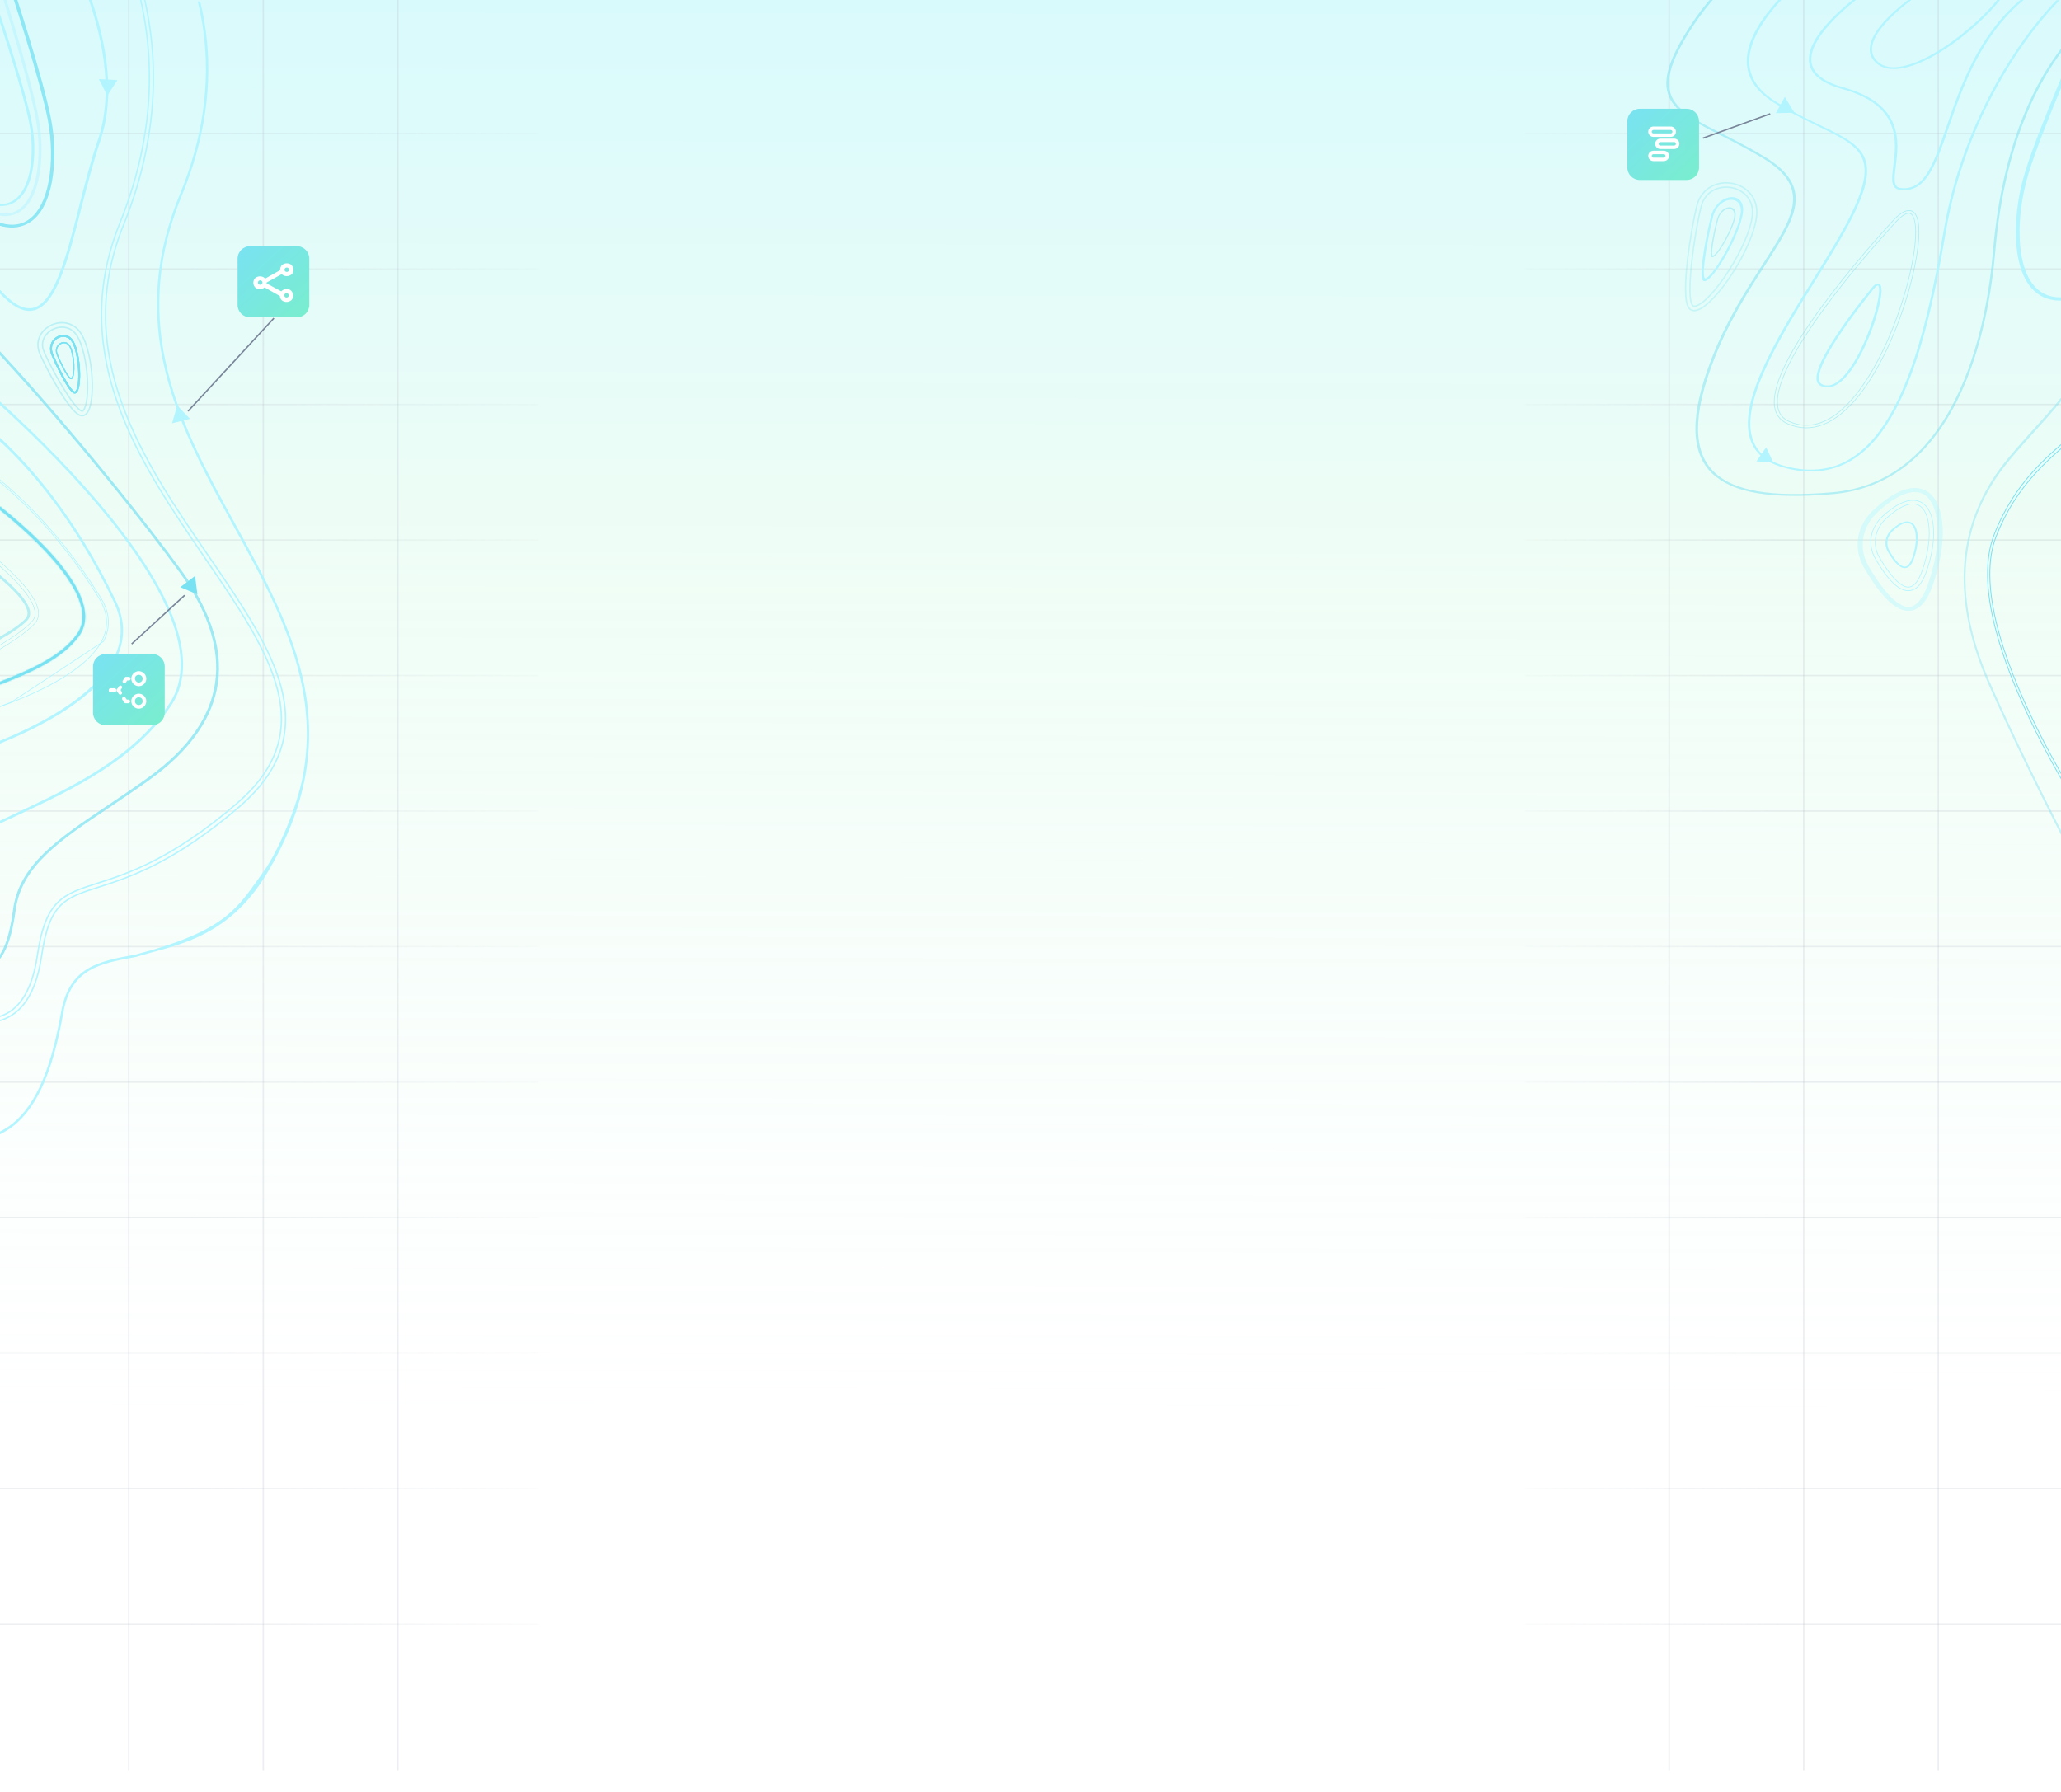 <svg width="1440" height="1252" viewBox="0 0 1440 1252" fill="none" xmlns="http://www.w3.org/2000/svg">
<g clip-path="url(#clip0)">
<rect width="1440" height="1252" fill="white"/>
<path d="M1442 982.961C1442 986.275 1439.31 988.961 1436 988.961L6 988.961C2.686 988.961 -0 986.275 -0 982.961L2.10348e-05 -0.79L1442 -0.79L1442 982.961Z" fill="url(#paint0_linear)"/>
<path opacity="0.2" d="M376.345 93.294L-293 93.294" stroke="url(#paint1_linear)"/>
<path opacity="0.2" d="M376.345 187.986L-293 187.986" stroke="url(#paint2_linear)"/>
<path opacity="0.2" d="M376.345 282.679L-293 282.679" stroke="url(#paint3_linear)"/>
<path opacity="0.2" d="M376.345 377.371L-293 377.371" stroke="url(#paint4_linear)"/>
<path opacity="0.2" d="M376.345 472.063L-293 472.063" stroke="url(#paint5_linear)"/>
<path opacity="0.2" d="M376.345 566.754L-293 566.754" stroke="url(#paint6_linear)"/>
<path opacity="0.2" d="M376.345 661.446L-293 661.446" stroke="url(#paint7_linear)"/>
<path opacity="0.2" d="M376.345 756.139L-293 756.139" stroke="url(#paint8_linear)"/>
<path opacity="0.2" d="M376.345 850.832L-293 850.832" stroke="url(#paint9_linear)"/>
<path opacity="0.2" d="M376.345 945.523L-293 945.523" stroke="url(#paint10_linear)"/>
<path opacity="0.2" d="M376.345 1040.22L-293 1040.22" stroke="url(#paint11_linear)"/>
<path opacity="0.2" d="M376.345 1134.91L-293 1134.91" stroke="url(#paint12_linear)"/>
<path opacity="0.2" d="M277.951 1237L277.951 -722" stroke="#A5ADBA"/>
<path opacity="0.2" d="M183.954 1237L183.954 -722" stroke="#A5ADBA"/>
<path opacity="0.2" d="M89.957 1237L89.957 -722" stroke="#A5ADBA"/>
<path opacity="0.2" d="M1734.63 93.294L1065.29 93.294" stroke="url(#paint13_linear)"/>
<path opacity="0.2" d="M1734.63 187.986L1065.29 187.986" stroke="url(#paint14_linear)"/>
<path opacity="0.2" d="M1734.63 282.679L1065.29 282.679" stroke="url(#paint15_linear)"/>
<path opacity="0.2" d="M1734.63 377.371L1065.29 377.371" stroke="url(#paint16_linear)"/>
<path opacity="0.2" d="M1734.63 472.063L1065.29 472.063" stroke="url(#paint17_linear)"/>
<path opacity="0.2" d="M1734.63 566.754L1065.29 566.754" stroke="url(#paint18_linear)"/>
<path opacity="0.2" d="M1734.63 661.446L1065.29 661.446" stroke="url(#paint19_linear)"/>
<path opacity="0.2" d="M1734.63 756.139L1065.29 756.139" stroke="url(#paint20_linear)"/>
<path opacity="0.2" d="M1734.63 850.832L1065.29 850.832" stroke="url(#paint21_linear)"/>
<path opacity="0.2" d="M1734.63 945.523L1065.29 945.523" stroke="url(#paint22_linear)"/>
<path opacity="0.2" d="M1734.63 1040.22L1065.29 1040.22" stroke="url(#paint23_linear)"/>
<path opacity="0.2" d="M1734.63 1134.91L1065.29 1134.91" stroke="url(#paint24_linear)"/>
<path opacity="0.2" d="M1354.24 1237L1354.25 -722" stroke="#A5ADBA"/>
<path opacity="0.2" d="M1260.25 1237L1260.25 -722" stroke="#A5ADBA"/>
<path opacity="0.2" d="M1166.25 1237L1166.25 -722" stroke="#A5ADBA"/>
<g filter="url(#filter0_d)">
<path d="M1185.56 139.852C1181.82 154.537 1174 201.559 1179.68 210.651C1180.91 212.71 1182.96 213.459 1185.45 212.776C1197.82 209.907 1224.97 169.974 1227.34 146.781C1228.75 133.59 1219.43 125.705 1210.12 124.109C1202.8 122.831 1194.41 124.971 1189.29 131.899C1187.63 134.04 1186.32 136.745 1185.56 139.852ZM1209.6 127.091C1217.79 128.547 1225.5 135.09 1224.35 146.483C1222.16 167.667 1195.8 207.263 1184.79 209.839C1183.27 210.244 1182.7 209.67 1182.29 208.983C1177.87 201.815 1183.85 159.249 1188.53 140.594C1191.3 129.177 1201.42 125.635 1209.6 127.091Z" stroke="#79E2F2" stroke-opacity="0.3"/>
<path d="M1195.48 147.05C1192.87 156.645 1186.77 186.759 1189.46 191.527C1190.04 192.615 1191.12 192.776 1192.49 191.99C1199.28 188.408 1215.52 159.827 1217.73 145.192C1219.03 136.859 1214.31 133.368 1209.36 133.75C1205.47 134.036 1200.85 136.584 1197.81 141.604C1196.83 143.166 1196.02 145.024 1195.48 147.05ZM1208.96 135.663C1213.32 135.36 1217.21 138.259 1216.13 145.447C1214.1 158.818 1198.29 187.076 1192.25 190.277C1191.41 190.75 1191.13 190.48 1190.94 190.117C1188.84 186.349 1193.78 159.25 1197.05 147.072C1199.01 139.632 1204.61 135.966 1208.96 135.663Z" fill="#B3F5FF"/>
<path d="M1199.71 148.892C1198.08 154.589 1194.14 172.443 1195.63 175.219C1195.95 175.853 1196.56 175.933 1197.36 175.45C1201.32 173.241 1211.07 156.15 1212.55 147.483C1213.4 142.548 1210.74 140.555 1207.89 140.849C1205.64 141.073 1202.95 142.641 1201.13 145.645C1200.55 146.58 1200.05 147.688 1199.71 148.892ZM1207.63 141.984C1210.14 141.744 1212.34 143.4 1211.62 147.656C1210.26 155.575 1200.77 172.469 1197.25 174.443C1196.76 174.733 1196.6 174.578 1196.5 174.367C1195.34 172.173 1198.56 156.114 1200.62 148.882C1201.85 144.465 1205.12 142.223 1207.63 141.984Z" fill="#00C7E6" fill-opacity="0.2"/>
<path d="M1166.21 63.781C1171.08 74.75 1184.2 81.409 1202.36 90.654C1211.17 95.138 1221.2 100.244 1231.8 106.602C1266.02 127.323 1252.93 147.637 1231.2 181.281C1219.96 198.62 1206.03 220.271 1195.68 247.083C1180.64 286.062 1180.9 312.195 1196.39 326.93C1210.62 340.471 1237.29 345.004 1280.36 341.319C1317.7 338.102 1346.8 316.4 1366.98 276.912C1385.95 239.699 1392.03 195.426 1394.02 172.418C1397.36 132.354 1405.91 97.27 1419.35 68.037C1430.06 44.697 1443.91 25.033 1460.54 9.644C1465.98 4.592 1471.41 0.281 1476.61 -3.293L1474.09 -3.323C1469.36 0.088 1464.37 4.034 1459.36 8.62C1442.56 24.141 1428.58 43.939 1417.82 67.446C1404.34 96.813 1395.79 132.099 1392.4 172.297C1390.45 195.305 1384.42 239.377 1365.49 276.389C1345.62 315.41 1316.95 336.814 1280.3 339.971C1237.87 343.63 1211.71 339.238 1197.86 326.072C1182.75 311.679 1182.57 285.95 1197.47 247.475C1207.82 220.764 1221.7 199.214 1232.86 181.907C1243.92 164.835 1252.65 151.303 1254.33 139.202C1256.17 126.058 1249.62 115.675 1232.98 105.573C1222.37 99.147 1212.3 94.041 1203.45 89.522C1185.55 80.448 1172.6 73.86 1167.97 63.331C1163.06 52.227 1167.67 37.298 1183.44 13.381C1188.24 6.098 1193.54 -0.572 1199.04 -6.701L1196.86 -6.727C1191.49 -0.765 1186.45 5.74 1181.82 12.789C1165.83 37.074 1161.13 52.304 1166.21 63.781Z" fill="#79E2F2" fill-opacity="0.5"/>
<path d="M1220.45 39.095C1220.62 50.463 1227.11 60.176 1239.7 67.918C1251.11 74.953 1261.53 79.931 1270.64 84.408C1300.22 98.733 1313.73 105.274 1292.28 147.81C1285.99 160.209 1276.97 174.827 1267.39 190.305C1240.96 232.92 1211.01 281.21 1224.6 307.157C1228.67 314.969 1236.61 320.402 1248.18 323.281C1263.78 327.178 1278.03 325.896 1290.51 319.464C1308.63 310.05 1323.2 289.989 1335.2 258.115C1344.54 233.347 1352.28 201.352 1359.6 157.604C1366.83 114.617 1384.61 70.234 1409.7 32.697C1419.09 18.707 1429.09 6.284 1439.04 -3.783L1436.78 -3.811C1427.13 6.122 1417.48 18.203 1408.22 32.056C1383.04 69.73 1365.18 114.285 1357.95 157.48C1350.62 201.193 1342.88 233.085 1333.54 257.783C1321.68 289.347 1307.24 309.132 1289.55 318.378C1277.55 324.608 1263.81 325.827 1248.63 322.073C1237.44 319.269 1230.09 314.259 1226.19 306.761C1212.92 281.371 1242.69 233.391 1268.95 191.052C1278.58 175.575 1287.64 160.922 1293.89 148.454C1304.48 127.444 1306.99 114.479 1302.23 105.065C1297.64 95.999 1286.71 90.668 1271.56 83.38C1262.44 78.972 1252.1 73.995 1240.78 66.996C1228.66 59.536 1222.41 50.208 1222.2 39.255C1221.99 23.796 1233.9 7.134 1246.51 -6.054L1244.34 -6.081C1224.55 14.61 1220.3 29.736 1220.45 39.095Z" fill="#B3F5FF"/>
<path d="M1264.14 40.529C1265.7 48.473 1273.48 54.436 1287.25 58.246C1328.33 69.638 1325 95.093 1322.83 111.929C1321.62 121.087 1320.81 127.755 1327.48 128.646C1335.95 129.794 1342.54 126.232 1348.16 117.296C1353.16 109.33 1357.2 97.879 1361.74 84.579C1371.34 56.772 1383.65 21.174 1413.99 -4.088L1411.63 -4.116C1381.8 21.287 1369.62 56.617 1360.08 84.222C1350.99 110.585 1344.44 129.594 1327.76 127.334C1322.93 126.702 1323.38 121.379 1324.59 112.085C1325.65 103.465 1327.06 92.758 1322.93 82.59C1318.02 70.558 1306.56 62.19 1287.88 57.005C1274.78 53.373 1267.35 47.751 1265.86 40.348C1263.04 26.385 1281.19 8.293 1298.53 -5.491L1296.13 -5.521C1295.21 -4.823 1294.34 -4.058 1293.38 -3.294C1271.77 14.586 1261.91 29.339 1264.14 40.529Z" fill="#B3F5FF"/>
<path d="M1308.52 22.144C1305.19 28.999 1305.72 34.796 1310.1 39.335C1313.64 43.026 1318.79 44.662 1325.31 44.206C1347.92 42.573 1381.74 15.838 1397.61 -4.253L1395.57 -4.278C1388.42 4.606 1377.98 14.487 1366.76 22.953C1350.71 35.008 1335.9 42.092 1325.04 42.897C1319.16 43.328 1314.55 41.866 1311.34 38.513C1299.59 26.354 1320.98 6.798 1336.77 -5.026L1334.35 -5.056C1330.72 -2.322 1326.92 0.812 1323.28 4.115C1316.14 10.723 1311.13 16.787 1308.52 22.144Z" fill="#B3F5FF"/>
<path d="M1323.5 149.269L1323.49 149.277L1323.48 149.285C1323.48 149.285 1323.48 149.285 1323.48 149.287C1323.48 149.29 1323.47 149.296 1323.46 149.306L1323.4 149.37C1323.37 149.403 1323.34 149.444 1323.29 149.494L1323.19 149.604C1323.1 149.704 1322.98 149.826 1322.85 149.969C1322.72 150.116 1322.56 150.284 1322.39 150.475C1321.69 151.229 1320.69 152.324 1319.43 153.718C1316.9 156.508 1313.32 160.498 1309.08 165.369C1300.59 175.11 1289.43 188.374 1278.64 202.599C1264.04 221.748 1253.53 238.006 1247.13 251.274C1240.73 264.529 1238.41 274.849 1240.27 282.096L1240.27 282.096C1241.44 286.614 1244.28 289.951 1248.73 291.961C1256.96 295.723 1265.39 295.927 1273.78 292.67C1282.17 289.416 1290.5 282.712 1298.57 272.682L1298.57 272.681C1312.86 254.869 1326.29 226.296 1334.41 196.252C1337.76 183.912 1340.51 169.859 1340.72 159.318C1340.79 155.471 1340.53 152.07 1339.83 149.389C1339.13 146.715 1337.98 144.712 1336.25 143.731L1336.25 143.728C1334.62 142.851 1332.72 142.914 1330.59 143.852C1328.46 144.788 1326.09 146.602 1323.5 149.269ZM1334.96 145.337L1334.96 145.337C1335.66 145.729 1336.68 146.726 1337.44 149.201C1338.19 151.678 1338.69 155.616 1338.38 161.851C1337.9 170.983 1335.76 183.075 1332.27 195.901L1332.27 195.902C1324.21 225.767 1310.85 254.068 1296.75 271.711C1289.35 280.899 1281.85 287.231 1274.3 290.497L1274.3 290.497C1266.03 294.12 1257.81 294.053 1249.77 290.367C1245.92 288.591 1243.43 285.677 1242.42 281.718L1242.42 281.716C1241.99 280.082 1241.82 278.278 1241.85 276.301C1242.04 267.017 1247.24 254.583 1255.01 241.105C1262.77 227.639 1273.07 213.172 1283.38 199.832C1304.01 173.151 1324.68 151.006 1325.24 150.446L1325.24 150.442C1326.76 148.844 1328.57 147.195 1330.33 146.135C1332.11 145.065 1333.74 144.649 1334.96 145.337Z" stroke="#79E2F2" stroke-opacity="0.5" stroke-width="0.5"/>
<path d="M1308.59 196.096C1308.46 196.264 1297.6 209.323 1287.41 223.915C1273.69 243.618 1267.64 256.634 1269.43 262.555C1269.88 264.019 1270.81 265.115 1272.27 265.743C1278.28 268.427 1284.73 265.624 1291.52 257.331C1298.21 249.071 1305.11 235.184 1310.03 220.155C1310.95 217.284 1314.51 205.934 1314.64 199.255C1314.68 196.814 1314.33 195.013 1313.17 194.389C1311.33 193.315 1309.26 195.426 1308.59 196.096ZM1312.16 195.461C1313.57 196.258 1313.32 204.495 1308.35 219.829C1303.51 234.758 1296.62 248.509 1290.02 256.634C1283.85 264.223 1278.22 266.867 1273.16 264.567C1272.17 264.114 1271.49 263.36 1271.17 262.237C1270.97 261.557 1270.85 260.843 1270.87 259.962C1271.18 243.995 1308.94 198.169 1310.01 196.927C1311.42 195.486 1312.11 195.359 1312.16 195.461Z" fill="#B3F5FF"/>
<path d="M1422.26 506.891L1422.26 506.892C1435.95 534.317 1450.92 558.84 1460.75 574.162L1461.3 575.023L1461.3 574L1461.3 571.674L1461.3 571.586L1461.25 571.512C1451.43 556.237 1436.87 532.305 1423.52 505.55C1410.22 478.83 1400.78 454.695 1395.44 433.715L1395.15 433.789L1395.44 433.715C1388.81 407.654 1388.56 386.541 1394.64 370.914L1394.36 370.805L1394.64 370.914C1408.79 334.529 1432.69 315.175 1453.82 298.106L1453.83 298.105C1455.07 297.086 1456.3 296.094 1457.52 295.109L1457.63 295.016C1458.81 294.064 1459.99 293.118 1461.15 292.164L1461.26 292.074L1461.26 291.932L1461.26 290L1461.26 289.358L1460.77 289.77C1458.24 291.879 1455.66 293.953 1453.01 296.064L1453.01 296.065C1431.79 313.136 1407.63 332.683 1393.29 369.623C1386.95 385.917 1387.17 407.782 1393.98 434.472C1399.37 455.684 1408.9 480.039 1422.26 506.891Z" stroke="#79E2F2" stroke-width="0.6"/>
<path d="M1464.65 217.062C1462.02 250.278 1444.48 269.777 1422.22 294.356C1416.03 301.234 1409.57 308.385 1402.9 316.395C1386.17 336.52 1376.13 359.106 1373.04 383.373C1369.53 410.961 1374.94 441.284 1389.09 473.484C1404.63 508.848 1429.6 560.038 1452.81 603.922C1459.32 616.231 1467.99 632.291 1476.98 648L1476.98 645.186C1469.91 632.682 1462.12 618.497 1453.74 602.671C1430.57 558.827 1405.6 507.715 1390.11 472.429C1363.78 412.446 1368.34 360.474 1403.7 317.958C1410.33 309.987 1416.78 302.875 1422.97 295.958C1445.46 271.027 1463.16 251.333 1465.87 217.336C1467.77 193.187 1471.52 179.353 1477 176.032L1477 174C1470.81 177.165 1466.7 191.624 1464.65 217.062Z" fill="#79E2F2" fill-opacity="0.4"/>
<path d="M1408.89 167.979C1407.43 152.307 1409.55 133.446 1414.85 116.328C1424.57 84.571 1451.65 23.032 1469.66 -16.915L1472.46 -16.732C1454.39 23.211 1427.26 85.16 1417.4 116.967C1412.26 133.859 1410.04 152.418 1411.51 167.855C1413.64 190.18 1422.25 198.59 1429.14 201.696C1435.38 204.523 1443.09 204.438 1452.14 201.372L1451.87 204.009C1442.56 206.881 1434.53 206.71 1427.83 203.676C1414.38 197.545 1410.07 180.919 1408.89 167.979Z" fill="#B3F5FF"/>
<path d="M1302.25 392.495C1314.26 413.204 1324.9 423.477 1334.2 422.825C1340.89 422.42 1346.3 416.651 1350.34 405.098C1354.84 392.37 1357.16 380.172 1357.37 369.684C1357.67 353.988 1353.3 342.194 1344.53 338.336C1333.25 333.406 1319.45 342.825 1309.64 351.667C1297.28 362.771 1294.45 378.854 1302.25 392.495ZM1342.92 340.817C1355.65 346.46 1357.52 374.966 1346.97 404.432C1343.39 414.392 1338.95 419.826 1333.91 420.112C1326.52 420.578 1316.4 410.313 1305.4 391.353C1302.63 386.525 1301.34 381.299 1301.44 376.09C1301.6 367.964 1305.32 359.881 1312.3 353.506C1325.02 341.989 1335.51 337.671 1342.92 340.817Z" fill="#B3F5FF" fill-opacity="0.4"/>
<path d="M1310.34 386.467L1310.34 386.469C1314.72 394.033 1318.87 399.707 1322.78 403.434C1326.68 407.156 1330.39 408.967 1333.88 408.723C1338.93 408.416 1342.92 404.066 1345.88 395.619C1349.17 386.312 1350.87 377.384 1351.02 369.701C1351.13 363.952 1350.39 358.902 1348.8 354.927C1347.22 350.951 1344.78 348.036 1341.5 346.595L1341.5 346.595C1337.3 344.755 1332.64 345.603 1328.17 347.692C1323.69 349.783 1319.36 353.133 1315.78 356.366C1306.67 364.542 1304.58 376.406 1310.34 386.467ZM1333.64 406.244L1333.64 406.244C1331.06 406.407 1327.93 404.691 1324.42 401.14C1320.91 397.601 1317.07 392.29 1313.07 385.382C1311.07 381.899 1310.14 378.13 1310.21 374.375C1310.33 368.521 1313 362.687 1318.05 358.077C1322.68 353.886 1326.89 351.018 1330.6 349.482C1334.32 347.947 1337.51 347.751 1340.12 348.864C1342.38 349.861 1344.17 351.878 1345.46 354.706C1346.76 357.535 1347.56 361.161 1347.83 365.342C1348.37 373.704 1346.79 384.245 1342.95 394.969C1341.65 398.589 1340.2 401.367 1338.63 403.261C1337.06 405.154 1335.39 406.145 1333.64 406.244Z" stroke="#B3F5FF" stroke-width="0.5"/>
<path d="M1318.99 381.456C1323.55 389.318 1327.59 393.218 1331.12 392.97C1333.66 392.817 1335.72 390.626 1337.25 386.24C1338.96 381.408 1339.84 376.777 1339.92 372.795C1340.03 366.836 1338.38 362.359 1335.04 360.894C1330.76 359.022 1325.52 362.598 1321.8 365.955C1317.1 370.171 1316.03 376.276 1318.99 381.456ZM1334.43 361.836C1339.27 363.978 1339.98 374.801 1335.97 385.987C1334.61 389.769 1332.93 391.832 1331.01 391.94C1328.21 392.117 1324.36 388.22 1320.19 381.022C1319.14 379.189 1318.65 377.205 1318.69 375.227C1318.75 372.142 1320.16 369.074 1322.81 366.653C1327.64 362.281 1331.62 360.641 1334.43 361.836Z" fill="#B3F5FF"/>
<path d="M1234.01 308.584L1239.06 319.357L1227.21 318.345L1234.01 308.584Z" fill="#B3F5FF"/>
<line x1="1189.83" y1="92.53" x2="1236.83" y2="75.53" stroke="#7A869A"/>
<g filter="url(#filter1_d)">
<path d="M1137 76.729V109.033C1137 113.876 1140.91 117.763 1145.79 117.763H1178.31C1183.19 117.763 1187.1 113.876 1187.1 109.033V76.729C1187.1 71.887 1183.19 68 1178.31 68H1145.79C1140.91 68 1137 71.95 1137 76.729Z" fill="url(#paint25_linear)"/>
<rect width="29" height="29" transform="translate(1148 78)" fill="white" fill-opacity="0.01"/>
<path fill-rule="evenodd" clip-rule="evenodd" d="M1155.25 80.416H1167.33C1168.29 80.416 1169.22 80.798 1169.9 81.478C1170.58 82.158 1170.96 83.08 1170.96 84.041C1170.96 85.003 1170.58 85.925 1169.9 86.605C1169.22 87.285 1168.29 87.666 1167.33 87.666H1155.25C1154.29 87.666 1153.37 87.285 1152.69 86.605C1152.01 85.925 1151.62 85.003 1151.62 84.041C1151.62 83.08 1152.01 82.158 1152.69 81.478C1153.37 80.798 1154.29 80.416 1155.25 80.416ZM1155.25 82.833C1154.93 82.833 1154.62 82.96 1154.4 83.187C1154.17 83.414 1154.04 83.721 1154.04 84.041C1154.04 84.362 1154.17 84.669 1154.4 84.896C1154.62 85.123 1154.93 85.25 1155.25 85.25H1167.33C1167.65 85.25 1167.96 85.123 1168.19 84.896C1168.41 84.669 1168.54 84.362 1168.54 84.041C1168.54 83.721 1168.41 83.414 1168.19 83.187C1167.96 82.96 1167.65 82.833 1167.33 82.833H1155.25ZM1160.08 88.875H1169.75C1170.71 88.875 1171.63 89.257 1172.31 89.937C1172.99 90.616 1173.38 91.538 1173.38 92.5C1173.38 93.461 1172.99 94.383 1172.31 95.063C1171.63 95.743 1170.71 96.125 1169.75 96.125H1160.08C1159.12 96.125 1158.2 95.743 1157.52 95.063C1156.84 94.383 1156.46 93.461 1156.46 92.5C1156.46 91.538 1156.84 90.616 1157.52 89.937C1158.2 89.257 1159.12 88.875 1160.08 88.875ZM1160.08 91.291C1159.76 91.291 1159.46 91.419 1159.23 91.645C1159 91.872 1158.88 92.179 1158.88 92.5C1158.88 92.82 1159 93.128 1159.23 93.354C1159.46 93.581 1159.76 93.708 1160.08 93.708H1169.75C1170.07 93.708 1170.38 93.581 1170.6 93.354C1170.83 93.128 1170.96 92.82 1170.96 92.5C1170.96 92.179 1170.83 91.872 1170.6 91.645C1170.38 91.419 1170.07 91.291 1169.75 91.291H1160.08ZM1155.25 97.333H1162.5C1163.46 97.333 1164.38 97.715 1165.06 98.395C1165.74 99.075 1166.12 99.997 1166.12 100.958C1166.12 101.92 1165.74 102.842 1165.06 103.521C1164.38 104.201 1163.46 104.583 1162.5 104.583H1155.25C1154.29 104.583 1153.37 104.201 1152.69 103.521C1152.01 102.842 1151.62 101.92 1151.62 100.958C1151.62 99.997 1152.01 99.075 1152.69 98.395C1153.37 97.715 1154.29 97.333 1155.25 97.333ZM1155.25 99.75C1154.93 99.75 1154.62 99.877 1154.4 100.104C1154.17 100.33 1154.04 100.638 1154.04 100.958C1154.04 101.279 1154.17 101.586 1154.4 101.813C1154.62 102.039 1154.93 102.167 1155.25 102.167H1162.5C1162.82 102.167 1163.13 102.039 1163.35 101.813C1163.58 101.586 1163.71 101.279 1163.71 100.958C1163.71 100.638 1163.58 100.33 1163.35 100.104C1163.13 99.877 1162.82 99.75 1162.5 99.75H1155.25Z" fill="white"/>
</g>
<path d="M1253.76 74.802L1240.77 75.069L1247.03 63.688L1253.76 74.802Z" fill="#B3F5FF"/>
</g>
<g filter="url(#filter2_d)">
<path d="M44.256 703.611C49.619 673.011 69.603 669.351 94.95 664.73C121 656.5 158.454 653.073 186.534 606.267C200.574 582.81 209.387 560.313 213.452 537.461C217.073 517.061 216.834 496.767 212.735 475.55C205.049 436.135 184.553 398.925 164.774 362.887C146.225 329.159 126.993 294.259 117.53 256.693C112.406 236.506 110.527 217.279 111.62 197.874C112.918 176.087 117.974 154.621 127.163 132.373C143.219 93.492 148.787 54.824 143.765 17.507C142.809 10.612 141.545 3.788 139.871 -3L138.129 -3C139.803 3.895 141.135 10.79 142.091 17.791C147.113 54.824 141.545 93.136 125.66 131.733C114.353 159.135 109.673 184.546 109.673 208.465C109.673 266.253 136.797 315.583 163.271 363.74C183.938 401.306 203.443 436.704 211.061 475.905C215.195 496.874 215.4 516.954 211.779 537.105C207.782 559.78 194.061 591.321 184.5 604.5C166 630 159.5 646 94.677 663.024C81.593 665.406 70.286 667.502 61.2 672.976C51.122 679.053 45.212 688.756 42.651 703.292C35.067 746.366 23.111 771.955 4.937 783.861C0.633 786.704 -4.047 788.801 -9 790.187L-9 792C-3.705 790.543 1.18 788.41 5.826 785.318C24.375 773.164 36.638 747.219 44.256 703.611Z" fill="#B3F5FF"/>
<path d="M29.026 664.133L29.026 664.132C31.743 645.41 35.833 635.293 42.129 628.891C48.437 622.477 57.018 619.721 68.985 615.892L68.986 615.892L69.231 615.813C90.078 609.113 121.665 598.961 167.299 559.658C182.754 546.364 191.961 532.84 196.351 518.994C200.741 505.146 200.298 491.02 196.527 476.547C188.997 447.643 168.162 417.257 145.883 384.765L145.865 384.739L145.453 385.021L145.865 384.738C100.59 318.729 49.563 244.145 86.335 153.133C100.515 118.102 107.501 82.732 107.18 47.977L107.18 47.977C106.931 22.122 102.654 -3.513 94.385 -28.159L94.27 -28.5L93.91 -28.5L92.061 -28.5L91.365 -28.5L91.587 -27.841C99.858 -3.257 104.153 22.164 104.366 47.986L104.366 47.987C104.721 82.378 97.693 117.325 83.701 152.027C67.004 193.265 66.723 234.947 82.698 279.277L82.698 279.277C96.583 317.684 120.133 352.157 142.887 385.467L143.475 386.327L143.475 386.327C165.547 418.551 186.293 448.843 193.701 477.174L193.701 477.174C197.806 492.792 197.596 506.959 192.939 520.172C188.281 533.388 179.158 545.691 165.366 557.547C119.912 596.624 88.645 606.615 67.98 613.218L67.969 613.222L67.966 613.223C56.046 617.031 46.944 619.94 40.15 626.791C33.344 633.654 28.913 644.403 26.08 663.732C22.78 686.262 14.716 700.175 2.267 705.372C-0.879 706.664 -4.312 707.422 -8.039 707.711L-8.5 707.746L-8.5 708.209L-8.5 710L-8.5 710.533L-7.968 710.499C-3.903 710.24 -0.148 709.427 3.255 707.976C17.089 702.282 25.602 687.437 29.026 664.133Z" stroke="#B3F5FF"/>
<path d="M119.789 488.753C131.047 471.863 130.675 449.157 118.521 421.381C108.903 399.309 91.903 373.956 68.043 345.993C43.587 317.434 16.857 291.894 -0.702 275.937L-0.702 278.36C16.857 294.281 42.879 319.223 66.739 347.112C90.524 374.963 107.412 400.129 116.955 422.015C128.811 449.195 129.295 471.267 118.372 487.634C93.021 525.626 50.223 545.834 12.458 563.618C8.022 565.744 3.66 567.757 -0.627 569.807L-0.627 571.821C3.884 569.621 8.506 567.459 13.241 565.259C51.155 547.474 94.214 527.155 119.789 488.753Z" fill="#B3F5FF"/>
<mask id="path-55-inside-1" fill="white">
<path d="M55.368 440.172C60.96 432.268 60.848 422.052 54.995 409.823C50.373 400.204 42.245 389.317 30.726 377.461C19.728 366.164 7.761 355.985 -0.702 349.311L-0.702 351.697C22.934 370.675 71.511 414.148 53.877 439.053C42.432 455.16 19.765 464.593 -0.702 472.72L-0.702 474.659C20.138 466.419 43.513 456.875 55.368 440.172Z"/>
</mask>
<path d="M55.368 440.172C60.96 432.268 60.848 422.052 54.995 409.823C50.373 400.204 42.245 389.317 30.726 377.461C19.728 366.164 7.761 355.985 -0.702 349.311L-0.702 351.697C22.934 370.675 71.511 414.148 53.877 439.053C42.432 455.16 19.765 464.593 -0.702 472.72L-0.702 474.659C20.138 466.419 43.513 456.875 55.368 440.172Z" fill="#79E2F2"/>
<path d="M55.368 440.172L56.999 441.329L57.001 441.327L55.368 440.172ZM54.995 409.823L56.799 408.959L56.798 408.957L54.995 409.823ZM30.726 377.461L32.16 376.067L32.159 376.065L30.726 377.461ZM-0.702 349.311L0.537 347.741L-2.702 345.187L-2.702 349.311L-0.702 349.311ZM-0.702 351.697L-2.702 351.697L-2.702 352.657L-1.954 353.257L-0.702 351.697ZM53.877 439.053L55.507 440.212L55.509 440.209L53.877 439.053ZM-0.702 472.72L-1.44 470.862L-2.702 471.363L-2.702 472.72L-0.702 472.72ZM-0.702 474.659L-2.702 474.659L-2.702 477.601L0.034 476.519L-0.702 474.659ZM57.001 441.327C63.17 432.607 62.826 421.551 56.799 408.959L53.191 410.686C58.871 422.552 58.751 431.928 53.735 439.017L57.001 441.327ZM56.798 408.957C52.047 399.07 43.761 388.006 32.16 376.067L29.291 378.854C40.73 390.627 48.699 401.337 53.193 410.689L56.798 408.957ZM32.159 376.065C21.083 364.688 9.046 354.451 0.537 347.741L-1.94 350.882C6.476 357.519 18.373 367.639 29.293 378.856L32.159 376.065ZM-2.702 349.311L-2.702 351.697L1.298 351.697L1.298 349.311L-2.702 349.311ZM-1.954 353.257C9.834 362.722 27.743 378.22 40.493 394.391C46.875 402.484 51.863 410.622 54.202 418.158C56.528 425.655 56.18 432.339 52.245 437.898L55.509 440.209C60.39 433.315 60.583 425.225 58.022 416.973C55.474 408.76 50.147 400.174 43.634 391.914C30.596 375.377 12.399 359.651 0.551 350.138L-1.954 353.257ZM52.247 437.895C46.768 445.604 38.529 451.814 28.996 457.132C19.47 462.448 8.801 466.795 -1.44 470.862L0.037 474.579C10.263 470.518 21.161 466.085 30.945 460.625C40.724 455.169 49.541 448.609 55.507 440.212L52.247 437.895ZM-2.702 472.72L-2.702 474.659L1.298 474.659L1.298 472.72L-2.702 472.72ZM0.034 476.519C10.442 472.404 21.612 467.914 31.672 462.339C41.728 456.765 50.826 450.027 56.999 441.329L53.737 439.014C48.055 447.02 39.538 453.405 29.733 458.84C19.932 464.272 8.995 468.675 -1.437 472.799L0.034 476.519Z" fill="#79E2F2" mask="url(#path-55-inside-1)"/>
<path d="M57.008 140.895C61.035 125.273 65.173 109.092 70.094 94.552C82.434 58.498 72.032 16.74 61.147 -11.968C59.022 -17.635 56.785 -22.967 54.511 -27.963L52.498 -27.963C54.809 -22.78 57.195 -17.188 59.432 -11.297C70.206 17.113 80.458 58.423 68.304 93.955C63.309 108.496 59.171 124.714 55.182 140.41C46.197 175.681 37.66 209.013 22.226 211.287C15.739 212.256 8.134 207.745 -0.702 197.678L-0.702 200.363C8.096 209.907 15.776 214.12 22.524 213.114C39.188 210.579 47.465 178.291 57.008 140.895Z" fill="#B3F5FF"/>
<path d="M27.39 118.9C29.66 106.768 29.536 92.007 26.977 78.41C22.27 53.244 7.202 4.002 -2.995 -28L-5.101 -28C5.055 3.964 20.206 53.544 24.995 78.748C27.472 92.157 27.679 106.693 25.408 118.637C22.105 135.915 15.169 141.963 9.844 144.066C5.055 145.982 -0.601 145.493 -7 142.639L-7 144.705C-0.395 147.409 5.509 147.709 10.628 145.681C21.073 141.625 25.532 128.892 27.39 118.9Z" fill="#B3F5FF" fill-opacity="0.5"/>
<path d="M22.524 115.915C24.605 105.516 24.492 92.863 22.145 81.208C17.831 59.638 4.018 17.43 -5.329 -10L-7.259 -10C2.05 17.398 15.939 59.895 20.329 81.498C22.599 92.992 22.789 105.451 20.707 115.689C17.68 130.499 11.322 135.682 6.44 137.485C2.05 139.127 -3.134 138.709 -9 136.262L-9 138.033C-2.945 140.351 2.467 140.608 7.159 138.87C16.734 135.393 20.821 124.478 22.524 115.915Z" fill="#B3F5FF"/>
<path d="M36.121 123.85C38.77 110.4 38.626 94.036 35.639 78.963C30.149 51.065 12.569 -3.524 0.672 -39L-1.784 -39C10.064 -3.565 27.741 51.398 33.328 79.338C36.218 94.203 36.458 110.317 33.809 123.558C29.956 142.712 21.864 149.416 15.651 151.748C10.064 153.871 3.466 153.33 -4 150.165L-4 152.455C3.706 155.453 10.594 155.787 16.566 153.538C28.752 149.041 33.954 134.925 36.121 123.85Z" fill="#79E2F2" fill-opacity="0.8"/>
<path d="M19.131 429.511C20.66 427.945 21.256 425.932 21.033 423.621C20.175 415.791 8.916 405.091 -0.963 397L-0.963 399.386C8.395 407.104 18.423 416.947 19.206 423.844C19.392 425.597 18.945 427.051 17.789 428.281C13.838 432.494 6.605 437.155 -1 441.405L-1 443.53C7.015 439.056 14.881 434.06 19.131 429.511Z" fill="#79E2F2" fill-opacity="0.5"/>
<path d="M24.194 431.745L24.193 431.747C18.264 438.254 7.303 445.407 -3.9 451.827L-3.9 448.998C6.76 442.885 16.904 436.18 22.456 430.11C24.1 428.315 24.735 426.192 24.471 423.644L24.471 423.643C24.194 421.141 23.1 418.379 21.417 415.474C19.733 412.568 17.455 409.512 14.802 406.423C9.507 400.254 2.713 393.94 -3.848 388.39L-3.848 385.215C3.039 391.007 10.384 397.714 16.169 404.372C22.005 411.089 26.238 417.738 26.837 423.342C27.148 426.646 26.317 429.515 24.194 431.745Z" stroke="#79E2F2" stroke-width="0.2"/>
<path d="M10.937 632.117C14.97 601.354 41.863 583.295 76.001 560.531C85.488 554.161 95.385 547.538 105.619 540.119C131.279 521.48 146.667 500.562 151.411 478.087C156.789 452.536 148.498 424.452 126.797 394.63C102.968 361.877 64.684 314.466 29.089 273.823C19.116 262.423 5.82 247.549 -7.963 233L-7.963 235.606C2.869 247.187 14.821 260.324 27.669 274.982C63.19 315.588 101.474 362.926 125.228 395.607C165.604 451.161 158.62 499.295 104.387 538.671C94.228 546.054 84.33 552.641 74.843 559.047C40.369 582.137 13.215 600.377 9.069 631.864C6.156 654.23 0.404 667.042 -8 670.118L-8 672C1.487 669.068 7.799 655.678 10.937 632.117Z" fill="#79E2F2" fill-opacity="0.7"/>
<path d="M82.835 452.622C87.55 440.748 86.992 428.527 81.193 416.345C66.836 386.121 49.86 358.711 30.683 334.887C18.876 320.237 8.082 309.173 -1 301L-1 303.506C19.33 322.126 51.641 358.094 79.726 417.155C85.245 428.836 85.804 440.478 81.333 451.812C72.286 474.635 44.376 492.484 22.474 503.432C14.16 507.634 6.021 511.181 -1 513.995L-1 516C6.161 513.109 14.544 509.523 23.137 505.206C55.309 489.091 75.429 471.358 82.835 452.622Z" fill="#B3F5FF"/>
<path d="M8.183 486.769C19.897 482.209 33.225 476.208 44.837 468.967C56.443 461.73 66.367 453.235 71.234 443.673L71.234 443.673C76.056 434.152 75.447 424.367 69.507 414.576L69.507 414.575C39.512 365.448 5.01 335.496 -16.75 319.957L-16.75 318.481C-7.134 325.25 4.253 334.369 16.694 346.392C37.178 366.212 55.312 389.016 70.648 414.161L70.648 414.162C76.805 424.236 77.392 434.319 72.394 444.12L72.394 444.121L8.093 486.536M8.183 486.769L8.093 486.536M8.183 486.769C8.184 486.769 8.184 486.769 8.184 486.769L8.093 486.536M8.183 486.769C-0.641 490.243 -9.281 493.179 -16.75 495.515M8.093 486.536C-0.794 490.035 -9.495 492.988 -17 495.331M-16.75 495.515L-16.75 495.331L-17 495.331M-16.75 495.515C-16.809 495.533 -16.867 495.551 -16.925 495.569L-17 495.331M-16.75 495.515L-17 495.331M-17 496.738L-17 497C-16.917 496.974 -16.834 496.947 -16.75 496.921L-16.75 496.659C-16.834 496.685 -16.917 496.712 -17 496.738Z" stroke="#B3F5FF" stroke-width="0.5"/>
<path d="M58.218 282.76L58.213 282.765L58.208 282.771C57.891 283.15 57.655 283.261 57.495 283.292C57.329 283.325 57.153 283.29 56.911 283.193L56.911 283.193L56.905 283.191C56.283 282.952 55.475 282.353 54.507 281.397C53.551 280.45 52.479 279.194 51.327 277.697C49.024 274.702 46.429 270.777 43.839 266.519C38.659 258.001 33.528 248.195 30.831 241.932L30.829 241.928C29.204 238.231 29.475 234.902 30.793 232.183C32.118 229.45 34.518 227.304 37.186 226.039C42.526 223.507 49.687 223.989 53.843 230.683C57.782 237.062 60.211 248.604 60.966 259.37C61.343 264.741 61.301 269.887 60.831 274.059C60.596 276.146 60.255 277.978 59.81 279.468C59.363 280.968 58.824 282.078 58.218 282.76ZM27.819 243.154C29.947 248.143 35.021 258.153 40.486 267.264C43.218 271.821 46.056 276.166 48.679 279.551C49.99 281.243 51.253 282.704 52.429 283.835C53.596 284.956 54.71 285.785 55.725 286.17C56.632 286.53 57.54 286.599 58.396 286.359C59.249 286.121 60.013 285.588 60.656 284.81C61.48 283.883 62.15 282.532 62.687 280.89C63.227 279.238 63.643 277.257 63.94 275.046C64.533 270.624 64.654 265.24 64.308 259.636C63.618 248.451 61.063 236.271 56.605 229.069C51.476 220.699 42.156 220.138 35.754 223.221C30.715 225.631 26.506 230.523 26.503 236.856C26.457 238.848 26.884 241.007 27.819 243.154Z" stroke="#79E2F2" stroke-opacity="0.4"/>
<path d="M35.725 243.425C38.128 249.783 47.221 269.025 51.406 270.81C52.336 271.228 53.215 270.949 53.886 270.029C57.348 265.651 56.547 243.787 51.561 234.696C48.745 229.509 43.63 229.147 40.091 231.071C37.301 232.577 35.002 235.617 35.002 239.521C34.976 240.748 35.209 242.086 35.725 243.425ZM40.66 232.298C43.785 230.625 48.022 230.932 50.476 235.394C55.023 243.704 56.005 265.233 52.931 269.137C52.517 269.695 52.181 269.639 51.871 269.499C48.59 268.077 39.988 250.954 36.914 242.895C35.002 237.987 37.534 233.971 40.66 232.298Z" fill="#79E2F2"/>
<path d="M35.725 243.425C38.128 249.783 47.221 269.025 51.406 270.81C52.336 271.228 53.215 270.949 53.886 270.029C57.348 265.651 56.547 243.787 51.561 234.696C48.745 229.509 43.63 229.147 40.091 231.071C37.301 232.577 35.002 235.617 35.002 239.521C34.976 240.748 35.209 242.086 35.725 243.425ZM40.66 232.298C43.785 230.625 48.022 230.932 50.476 235.394C55.023 243.704 56.005 265.233 52.931 269.137C52.517 269.695 52.181 269.639 51.871 269.499C48.59 268.077 39.988 250.954 36.914 242.895C35.002 237.987 37.534 233.971 40.66 232.298Z" fill="#79E2F2"/>
<path d="M35.725 243.425C38.128 249.783 47.221 269.025 51.406 270.81C52.336 271.228 53.215 270.949 53.886 270.029C57.348 265.651 56.547 243.787 51.561 234.696C48.745 229.509 43.63 229.147 40.091 231.071C37.301 232.577 35.002 235.617 35.002 239.521C34.976 240.748 35.209 242.086 35.725 243.425ZM40.66 232.298C43.785 230.625 48.022 230.932 50.476 235.394C55.023 243.704 56.005 265.233 52.931 269.137C52.517 269.695 52.181 269.639 51.871 269.499C48.59 268.077 39.988 250.954 36.914 242.895C35.002 237.987 37.534 233.971 40.66 232.298Z" fill="#79E2F2"/>
<path d="M39.449 243.513C40.936 247.545 46.566 259.748 49.156 260.879C49.732 261.145 50.276 260.968 50.691 260.384C52.834 257.608 52.339 243.743 49.252 237.978C47.509 234.689 44.343 234.459 42.152 235.679C40.425 236.634 39.001 238.562 39.001 241.037C38.985 241.816 39.129 242.664 39.449 243.513ZM42.504 236.457C44.438 235.396 47.061 235.591 48.581 238.42C51.395 243.69 52.003 257.343 50.1 259.818C49.844 260.172 49.636 260.137 49.444 260.048C47.413 259.146 42.088 248.288 40.185 243.177C39.001 240.065 40.568 237.518 42.504 236.457Z" fill="#B3F5FF"/>
<path d="M39.449 243.513C40.936 247.545 46.566 259.748 49.156 260.879C49.732 261.145 50.276 260.968 50.691 260.384C52.834 257.608 52.339 243.743 49.252 237.978C47.509 234.689 44.343 234.459 42.152 235.679C40.425 236.634 39.001 238.562 39.001 241.037C38.985 241.816 39.129 242.664 39.449 243.513ZM42.504 236.457C44.438 235.396 47.061 235.591 48.581 238.42C51.395 243.69 52.003 257.343 50.1 259.818C49.844 260.172 49.636 260.137 49.444 260.048C47.413 259.146 42.088 248.288 40.185 243.177C39.001 240.065 40.568 237.518 42.504 236.457Z" fill="#79E2F2"/>
<path d="M39.449 243.513C40.936 247.545 46.566 259.748 49.156 260.879C49.732 261.145 50.276 260.968 50.691 260.384C52.834 257.608 52.339 243.743 49.252 237.978C47.509 234.689 44.343 234.459 42.152 235.679C40.425 236.634 39.001 238.562 39.001 241.037C38.985 241.816 39.129 242.664 39.449 243.513ZM42.504 236.457C44.438 235.396 47.061 235.591 48.581 238.42C51.395 243.69 52.003 257.343 50.1 259.818C49.844 260.172 49.636 260.137 49.444 260.048C47.413 259.146 42.088 248.288 40.185 243.177C39.001 240.065 40.568 237.518 42.504 236.457Z" fill="#79E2F2"/>
<path d="M120.203 291.808L123.8 279.325L132.812 288.681L120.203 291.808Z" fill="#B3F5FF"/>
<path d="M69.092 51.285L82.064 51.98L74.976 62.867L69.092 51.285Z" fill="#B3F5FF"/>
<path d="M125.942 406.325L136.287 398.468L137.919 411.355L125.942 406.325Z" fill="#79E2F2"/>
<line x1="191.367" y1="218.339" x2="131.367" y2="283.339" stroke="#7A869A"/>
<path d="M92 446L129 412" stroke="#7A869A"/>
<g filter="url(#filter3_d)">
<path d="M65 457.729V490.033C65 494.876 68.913 498.763 73.788 498.763H106.312C111.187 498.763 115.1 494.876 115.1 490.033V457.729C115.1 452.887 111.187 449 106.312 449H73.788C68.913 449 65 452.95 65 457.729Z" fill="url(#paint26_linear)"/>
<path fill-rule="evenodd" clip-rule="evenodd" d="M96.977 468.946C98.407 468.946 99.678 467.833 99.678 466.244C99.678 464.814 98.566 463.543 96.977 463.543C95.387 463.543 94.275 464.655 94.275 466.244C94.434 467.674 95.546 468.946 96.977 468.946ZM96.977 484.678C98.407 484.678 99.678 483.565 99.678 481.976C99.678 480.387 98.566 479.275 96.977 479.275C95.387 479.275 94.275 480.387 94.275 481.976C94.275 483.565 95.546 484.678 96.977 484.678ZM102.221 466.244C102.221 469.104 99.837 471.488 96.977 471.488C94.116 471.488 91.732 469.104 91.732 466.244C91.732 463.384 94.116 461 96.977 461C99.837 461 102.221 463.384 102.221 466.244ZM102.221 481.976C102.221 484.837 99.837 487.22 96.977 487.22C94.116 487.22 91.732 484.837 91.732 481.976C91.732 479.116 94.116 476.732 96.977 476.732C99.837 476.732 102.221 479.116 102.221 481.976Z" fill="white"/>
<path fill-rule="evenodd" clip-rule="evenodd" d="M86.965 465.608C87.283 465.29 87.6 464.973 88.077 464.973H89.984C90.779 464.973 91.255 465.608 91.255 466.244C91.255 467.038 90.62 467.515 89.984 467.515H88.872L87.918 468.945C87.442 469.581 86.647 469.74 86.17 469.263C85.694 468.787 85.376 467.992 85.853 467.515L86.965 465.608ZM84.74 471.17C85.376 471.647 85.535 472.441 85.058 472.918L84.263 474.189L85.058 475.461C85.535 476.096 85.217 476.891 84.74 477.209C84.105 477.686 83.31 477.368 82.992 476.891L82.039 475.461C81.562 475.143 81.403 474.666 81.403 474.348C81.403 473.872 81.562 473.395 82.039 473.236L82.992 471.806C83.31 471.011 84.105 470.852 84.74 471.17ZM76 474.189C76 473.395 76.636 472.918 77.271 472.918H79.973C80.767 472.918 81.244 473.554 81.244 474.189C81.244 474.189 81.244 474.189 81.244 474.348C81.244 474.348 81.244 474.348 81.244 474.507C81.244 475.302 80.608 475.779 79.973 475.779H77.271C76.477 475.779 76 475.143 76 474.507C76 474.348 76 474.348 76 474.189ZM85.853 479.116C86.488 478.639 87.283 478.957 87.6 479.434L88.554 480.864H89.666C90.461 480.864 90.938 481.499 90.938 482.135C90.938 482.771 90.302 483.406 89.666 483.406H87.759C87.283 483.406 86.965 483.247 86.647 482.771L85.376 480.705C85.217 480.387 85.376 479.434 85.853 479.116Z" fill="white"/>
</g>
<g filter="url(#filter4_d)">
<path d="M166 172.729V205.033C166 209.876 169.913 213.763 174.788 213.763H207.312C212.187 213.763 216.1 209.876 216.1 205.033V172.729C216.1 167.887 212.187 164 207.312 164H174.788C169.913 164 166 167.95 166 172.729Z" fill="url(#paint27_linear)"/>
<path fill-rule="evenodd" clip-rule="evenodd" d="M200.36 193.897C199.08 193.897 197.96 194.36 197 195.131C196.84 195.286 196.68 195.44 196.52 195.594L186.28 190.04C186.28 189.886 186.28 189.731 186.28 189.423L196.84 183.56C196.84 183.56 196.84 183.56 197 183.714C197.8 184.486 199.08 184.949 200.36 184.949C201.64 184.949 202.76 184.486 203.72 183.714C204.68 182.943 205 181.709 205 180.474C205 179.24 204.52 178.16 203.72 177.234C202.92 176.463 201.64 176 200.36 176C199.08 176 197.96 176.463 197 177.234C196.2 178.006 195.72 179.24 195.72 180.474C195.72 180.629 195.72 180.629 195.72 180.783L185.32 186.646C185.16 186.491 185.16 186.491 185 186.337C184.2 185.566 182.92 185.103 181.64 185.103C180.36 185.103 179.24 185.566 178.28 186.337C177.48 187.109 177 188.343 177 189.577C177 190.811 177.48 191.891 178.28 192.817C179.08 193.589 180.36 194.051 181.64 194.051C182.76 194.051 184.04 193.589 184.84 192.817L195.56 198.834C195.56 199.914 196.04 200.994 196.84 201.766C197.64 202.537 198.92 203 200.2 203C201.48 203 202.6 202.537 203.56 201.766C204.36 200.994 204.84 199.76 204.84 198.526C204.84 197.291 204.36 196.211 203.56 195.286C202.76 194.36 201.48 193.897 200.36 193.897ZM199.24 179.394C199.56 179.086 199.88 178.931 200.36 178.931C200.84 178.931 201.16 179.086 201.48 179.394C201.8 179.703 201.96 180.011 201.96 180.474C201.96 180.937 201.8 181.246 201.48 181.554C201.16 181.863 200.84 182.017 200.36 182.017C199.88 182.017 199.56 181.863 199.24 181.554C198.92 181.246 198.76 180.937 198.76 180.474C198.76 180.166 198.92 179.703 199.24 179.394ZM181.8 190.966C181.32 190.966 181 190.811 180.68 190.503C180.36 190.194 180.2 189.886 180.2 189.423C180.2 188.96 180.36 188.651 180.68 188.343C181 188.034 181.32 187.88 181.8 187.88C182.28 187.88 182.6 188.034 182.92 188.343C183.24 188.651 183.4 188.96 183.4 189.423C183.4 189.886 183.24 190.194 182.92 190.503C182.6 190.811 182.12 190.966 181.8 190.966ZM201.32 199.451C201 199.76 200.68 199.914 200.2 199.914C199.72 199.914 199.4 199.76 199.08 199.451C198.76 199.143 198.6 198.834 198.6 198.371C198.6 197.909 198.76 197.6 199.08 197.291C199.4 196.983 199.72 196.829 200.2 196.829C200.68 196.829 201 196.983 201.32 197.291C201.64 197.6 201.8 197.909 201.8 198.371C201.8 198.834 201.64 199.143 201.32 199.451Z" fill="white"/>
</g>
</g>
</g>
<defs>
<filter id="filter0_d" x="1133" y="-16.915" width="348" height="672.915" filterUnits="userSpaceOnUse" color-interpolation-filters="sRGB">
<feFlood flood-opacity="0" result="BackgroundImageFix"/>
<feColorMatrix in="SourceAlpha" type="matrix" values="0 0 0 0 0 0 0 0 0 0 0 0 0 0 0 0 0 0 127 0"/>
<feOffset dy="4"/>
<feGaussianBlur stdDeviation="2"/>
<feColorMatrix type="matrix" values="0 0 0 0 0.757 0 0 0 0 0.78 0 0 0 0 0.816 0 0 0 0.2 0"/>
<feBlend mode="normal" in2="BackgroundImageFix" result="effect1_dropShadow"/>
<feBlend mode="normal" in="SourceGraphic" in2="effect1_dropShadow" result="shape"/>
</filter>
<filter id="filter1_d" x="1133" y="68" width="58.1" height="57.763" filterUnits="userSpaceOnUse" color-interpolation-filters="sRGB">
<feFlood flood-opacity="0" result="BackgroundImageFix"/>
<feColorMatrix in="SourceAlpha" type="matrix" values="0 0 0 0 0 0 0 0 0 0 0 0 0 0 0 0 0 0 127 0"/>
<feOffset dy="4"/>
<feGaussianBlur stdDeviation="2"/>
<feColorMatrix type="matrix" values="0 0 0 0 0.42 0 0 0 0 0.467 0 0 0 0 0.549 0 0 0 0.15 0"/>
<feBlend mode="normal" in2="BackgroundImageFix" result="effect1_dropShadow"/>
<feBlend mode="normal" in="SourceGraphic" in2="effect1_dropShadow" result="shape"/>
</filter>
<filter id="filter2_d" x="-21" y="-39" width="241.1" height="839" filterUnits="userSpaceOnUse" color-interpolation-filters="sRGB">
<feFlood flood-opacity="0" result="BackgroundImageFix"/>
<feColorMatrix in="SourceAlpha" type="matrix" values="0 0 0 0 0 0 0 0 0 0 0 0 0 0 0 0 0 0 127 0"/>
<feOffset dy="4"/>
<feGaussianBlur stdDeviation="2"/>
<feColorMatrix type="matrix" values="0 0 0 0 0.757 0 0 0 0 0.78 0 0 0 0 0.816 0 0 0 0.2 0"/>
<feBlend mode="normal" in2="BackgroundImageFix" result="effect1_dropShadow"/>
<feBlend mode="normal" in="SourceGraphic" in2="effect1_dropShadow" result="shape"/>
</filter>
<filter id="filter3_d" x="61" y="449" width="58.1" height="57.763" filterUnits="userSpaceOnUse" color-interpolation-filters="sRGB">
<feFlood flood-opacity="0" result="BackgroundImageFix"/>
<feColorMatrix in="SourceAlpha" type="matrix" values="0 0 0 0 0 0 0 0 0 0 0 0 0 0 0 0 0 0 127 0"/>
<feOffset dy="4"/>
<feGaussianBlur stdDeviation="2"/>
<feColorMatrix type="matrix" values="0 0 0 0 0.42 0 0 0 0 0.467 0 0 0 0 0.549 0 0 0 0.15 0"/>
<feBlend mode="normal" in2="BackgroundImageFix" result="effect1_dropShadow"/>
<feBlend mode="normal" in="SourceGraphic" in2="effect1_dropShadow" result="shape"/>
</filter>
<filter id="filter4_d" x="162" y="164" width="58.1" height="57.763" filterUnits="userSpaceOnUse" color-interpolation-filters="sRGB">
<feFlood flood-opacity="0" result="BackgroundImageFix"/>
<feColorMatrix in="SourceAlpha" type="matrix" values="0 0 0 0 0 0 0 0 0 0 0 0 0 0 0 0 0 0 127 0"/>
<feOffset dy="4"/>
<feGaussianBlur stdDeviation="2"/>
<feColorMatrix type="matrix" values="0 0 0 0 0.42 0 0 0 0 0.467 0 0 0 0 0.549 0 0 0 0.15 0"/>
<feBlend mode="normal" in2="BackgroundImageFix" result="effect1_dropShadow"/>
<feBlend mode="normal" in="SourceGraphic" in2="effect1_dropShadow" result="shape"/>
</filter>
<linearGradient id="paint0_linear" x1="-196.773" y1="-587.268" x2="-199.234" y2="986.759" gradientUnits="userSpaceOnUse">
<stop offset="0.286" stop-color="#B3F5FF" stop-opacity="0.6"/>
<stop offset="0.614" stop-color="#E3FCEF" stop-opacity="0.6"/>
<stop offset="1" stop-color="white" stop-opacity="0.4"/>
</linearGradient>
<linearGradient id="paint1_linear" x1="376.345" y1="93.794" x2="-293" y2="93.794" gradientUnits="userSpaceOnUse">
<stop stop-color="#A5ADBA" stop-opacity="0.2"/>
<stop offset="0.365" stop-color="#A5ADBA"/>
</linearGradient>
<linearGradient id="paint2_linear" x1="376.345" y1="188.486" x2="-293" y2="188.486" gradientUnits="userSpaceOnUse">
<stop stop-color="#A5ADBA" stop-opacity="0.2"/>
<stop offset="0.365" stop-color="#A5ADBA"/>
</linearGradient>
<linearGradient id="paint3_linear" x1="376.345" y1="283.179" x2="-293" y2="283.179" gradientUnits="userSpaceOnUse">
<stop stop-color="#A5ADBA" stop-opacity="0.2"/>
<stop offset="0.365" stop-color="#A5ADBA"/>
</linearGradient>
<linearGradient id="paint4_linear" x1="376.345" y1="377.871" x2="-293" y2="377.871" gradientUnits="userSpaceOnUse">
<stop stop-color="#A5ADBA" stop-opacity="0.2"/>
<stop offset="0.365" stop-color="#A5ADBA"/>
</linearGradient>
<linearGradient id="paint5_linear" x1="376.345" y1="472.563" x2="-293" y2="472.563" gradientUnits="userSpaceOnUse">
<stop stop-color="#A5ADBA" stop-opacity="0.2"/>
<stop offset="0.365" stop-color="#A5ADBA"/>
</linearGradient>
<linearGradient id="paint6_linear" x1="376.345" y1="567.254" x2="-293" y2="567.254" gradientUnits="userSpaceOnUse">
<stop stop-color="#A5ADBA" stop-opacity="0.2"/>
<stop offset="0.365" stop-color="#A5ADBA"/>
</linearGradient>
<linearGradient id="paint7_linear" x1="376.345" y1="661.946" x2="-293" y2="661.946" gradientUnits="userSpaceOnUse">
<stop stop-color="#A5ADBA" stop-opacity="0.2"/>
<stop offset="0.365" stop-color="#A5ADBA"/>
</linearGradient>
<linearGradient id="paint8_linear" x1="376.345" y1="756.639" x2="-293" y2="756.639" gradientUnits="userSpaceOnUse">
<stop stop-color="#A5ADBA" stop-opacity="0.2"/>
<stop offset="0.365" stop-color="#A5ADBA"/>
</linearGradient>
<linearGradient id="paint9_linear" x1="376.345" y1="851.332" x2="-293" y2="851.332" gradientUnits="userSpaceOnUse">
<stop stop-color="#A5ADBA" stop-opacity="0.2"/>
<stop offset="0.365" stop-color="#A5ADBA"/>
</linearGradient>
<linearGradient id="paint10_linear" x1="376.345" y1="946.023" x2="-293" y2="946.023" gradientUnits="userSpaceOnUse">
<stop stop-color="#A5ADBA" stop-opacity="0.2"/>
<stop offset="0.365" stop-color="#A5ADBA"/>
</linearGradient>
<linearGradient id="paint11_linear" x1="376.345" y1="1040.72" x2="-293" y2="1040.72" gradientUnits="userSpaceOnUse">
<stop stop-color="#A5ADBA" stop-opacity="0.2"/>
<stop offset="0.365" stop-color="#A5ADBA"/>
</linearGradient>
<linearGradient id="paint12_linear" x1="376.345" y1="1135.41" x2="-293" y2="1135.41" gradientUnits="userSpaceOnUse">
<stop stop-color="#A5ADBA" stop-opacity="0.2"/>
<stop offset="0.365" stop-color="#A5ADBA"/>
</linearGradient>
<linearGradient id="paint13_linear" x1="1734.63" y1="93.794" x2="1065.29" y2="93.794" gradientUnits="userSpaceOnUse">
<stop offset="0.734" stop-color="#A5ADBA"/>
<stop offset="1" stop-color="#A5ADBA" stop-opacity="0.2"/>
</linearGradient>
<linearGradient id="paint14_linear" x1="1734.63" y1="188.486" x2="1065.29" y2="188.486" gradientUnits="userSpaceOnUse">
<stop offset="0.734" stop-color="#A5ADBA"/>
<stop offset="1" stop-color="#A5ADBA" stop-opacity="0.2"/>
</linearGradient>
<linearGradient id="paint15_linear" x1="1734.63" y1="283.179" x2="1065.29" y2="283.179" gradientUnits="userSpaceOnUse">
<stop offset="0.734" stop-color="#A5ADBA"/>
<stop offset="1" stop-color="#A5ADBA" stop-opacity="0.2"/>
</linearGradient>
<linearGradient id="paint16_linear" x1="1734.63" y1="377.871" x2="1065.29" y2="377.871" gradientUnits="userSpaceOnUse">
<stop offset="0.734" stop-color="#A5ADBA"/>
<stop offset="1" stop-color="#A5ADBA" stop-opacity="0.2"/>
</linearGradient>
<linearGradient id="paint17_linear" x1="1734.63" y1="472.563" x2="1065.29" y2="472.563" gradientUnits="userSpaceOnUse">
<stop offset="0.734" stop-color="#A5ADBA"/>
<stop offset="1" stop-color="#A5ADBA" stop-opacity="0.2"/>
</linearGradient>
<linearGradient id="paint18_linear" x1="1734.63" y1="567.254" x2="1065.29" y2="567.254" gradientUnits="userSpaceOnUse">
<stop offset="0.734" stop-color="#A5ADBA"/>
<stop offset="1" stop-color="#A5ADBA" stop-opacity="0.2"/>
</linearGradient>
<linearGradient id="paint19_linear" x1="1734.63" y1="661.946" x2="1065.29" y2="661.946" gradientUnits="userSpaceOnUse">
<stop offset="0.734" stop-color="#A5ADBA"/>
<stop offset="1" stop-color="#A5ADBA" stop-opacity="0.2"/>
</linearGradient>
<linearGradient id="paint20_linear" x1="1734.63" y1="756.639" x2="1065.29" y2="756.639" gradientUnits="userSpaceOnUse">
<stop offset="0.734" stop-color="#A5ADBA"/>
<stop offset="1" stop-color="#A5ADBA" stop-opacity="0.2"/>
</linearGradient>
<linearGradient id="paint21_linear" x1="1734.63" y1="851.332" x2="1065.29" y2="851.332" gradientUnits="userSpaceOnUse">
<stop offset="0.734" stop-color="#A5ADBA"/>
<stop offset="1" stop-color="#A5ADBA" stop-opacity="0.2"/>
</linearGradient>
<linearGradient id="paint22_linear" x1="1734.63" y1="946.023" x2="1065.29" y2="946.023" gradientUnits="userSpaceOnUse">
<stop offset="0.734" stop-color="#A5ADBA"/>
<stop offset="1" stop-color="#A5ADBA" stop-opacity="0.2"/>
</linearGradient>
<linearGradient id="paint23_linear" x1="1734.63" y1="1040.72" x2="1065.29" y2="1040.72" gradientUnits="userSpaceOnUse">
<stop offset="0.734" stop-color="#A5ADBA"/>
<stop offset="1" stop-color="#A5ADBA" stop-opacity="0.2"/>
</linearGradient>
<linearGradient id="paint24_linear" x1="1734.63" y1="1135.41" x2="1065.29" y2="1135.41" gradientUnits="userSpaceOnUse">
<stop offset="0.734" stop-color="#A5ADBA"/>
<stop offset="1" stop-color="#A5ADBA" stop-opacity="0.2"/>
</linearGradient>
<linearGradient id="paint25_linear" x1="1137" y1="68" x2="1202" y2="138" gradientUnits="userSpaceOnUse">
<stop stop-color="#79E2F2"/>
<stop offset="0" stop-color="#79E2F2"/>
<stop offset="1" stop-color="#79F2C0"/>
</linearGradient>
<linearGradient id="paint26_linear" x1="65" y1="449" x2="130" y2="519" gradientUnits="userSpaceOnUse">
<stop stop-color="#79E2F2"/>
<stop offset="0" stop-color="#79E2F2"/>
<stop offset="1" stop-color="#79F2C0"/>
</linearGradient>
<linearGradient id="paint27_linear" x1="166" y1="164" x2="231" y2="234" gradientUnits="userSpaceOnUse">
<stop stop-color="#79E2F2"/>
<stop offset="0" stop-color="#79E2F2"/>
<stop offset="0.505" stop-color="#79EAD9"/>
<stop offset="1" stop-color="#79F2C0"/>
</linearGradient>
<clipPath id="clip0">
<rect width="1440" height="1252" fill="white"/>
</clipPath>
</defs>
</svg>
